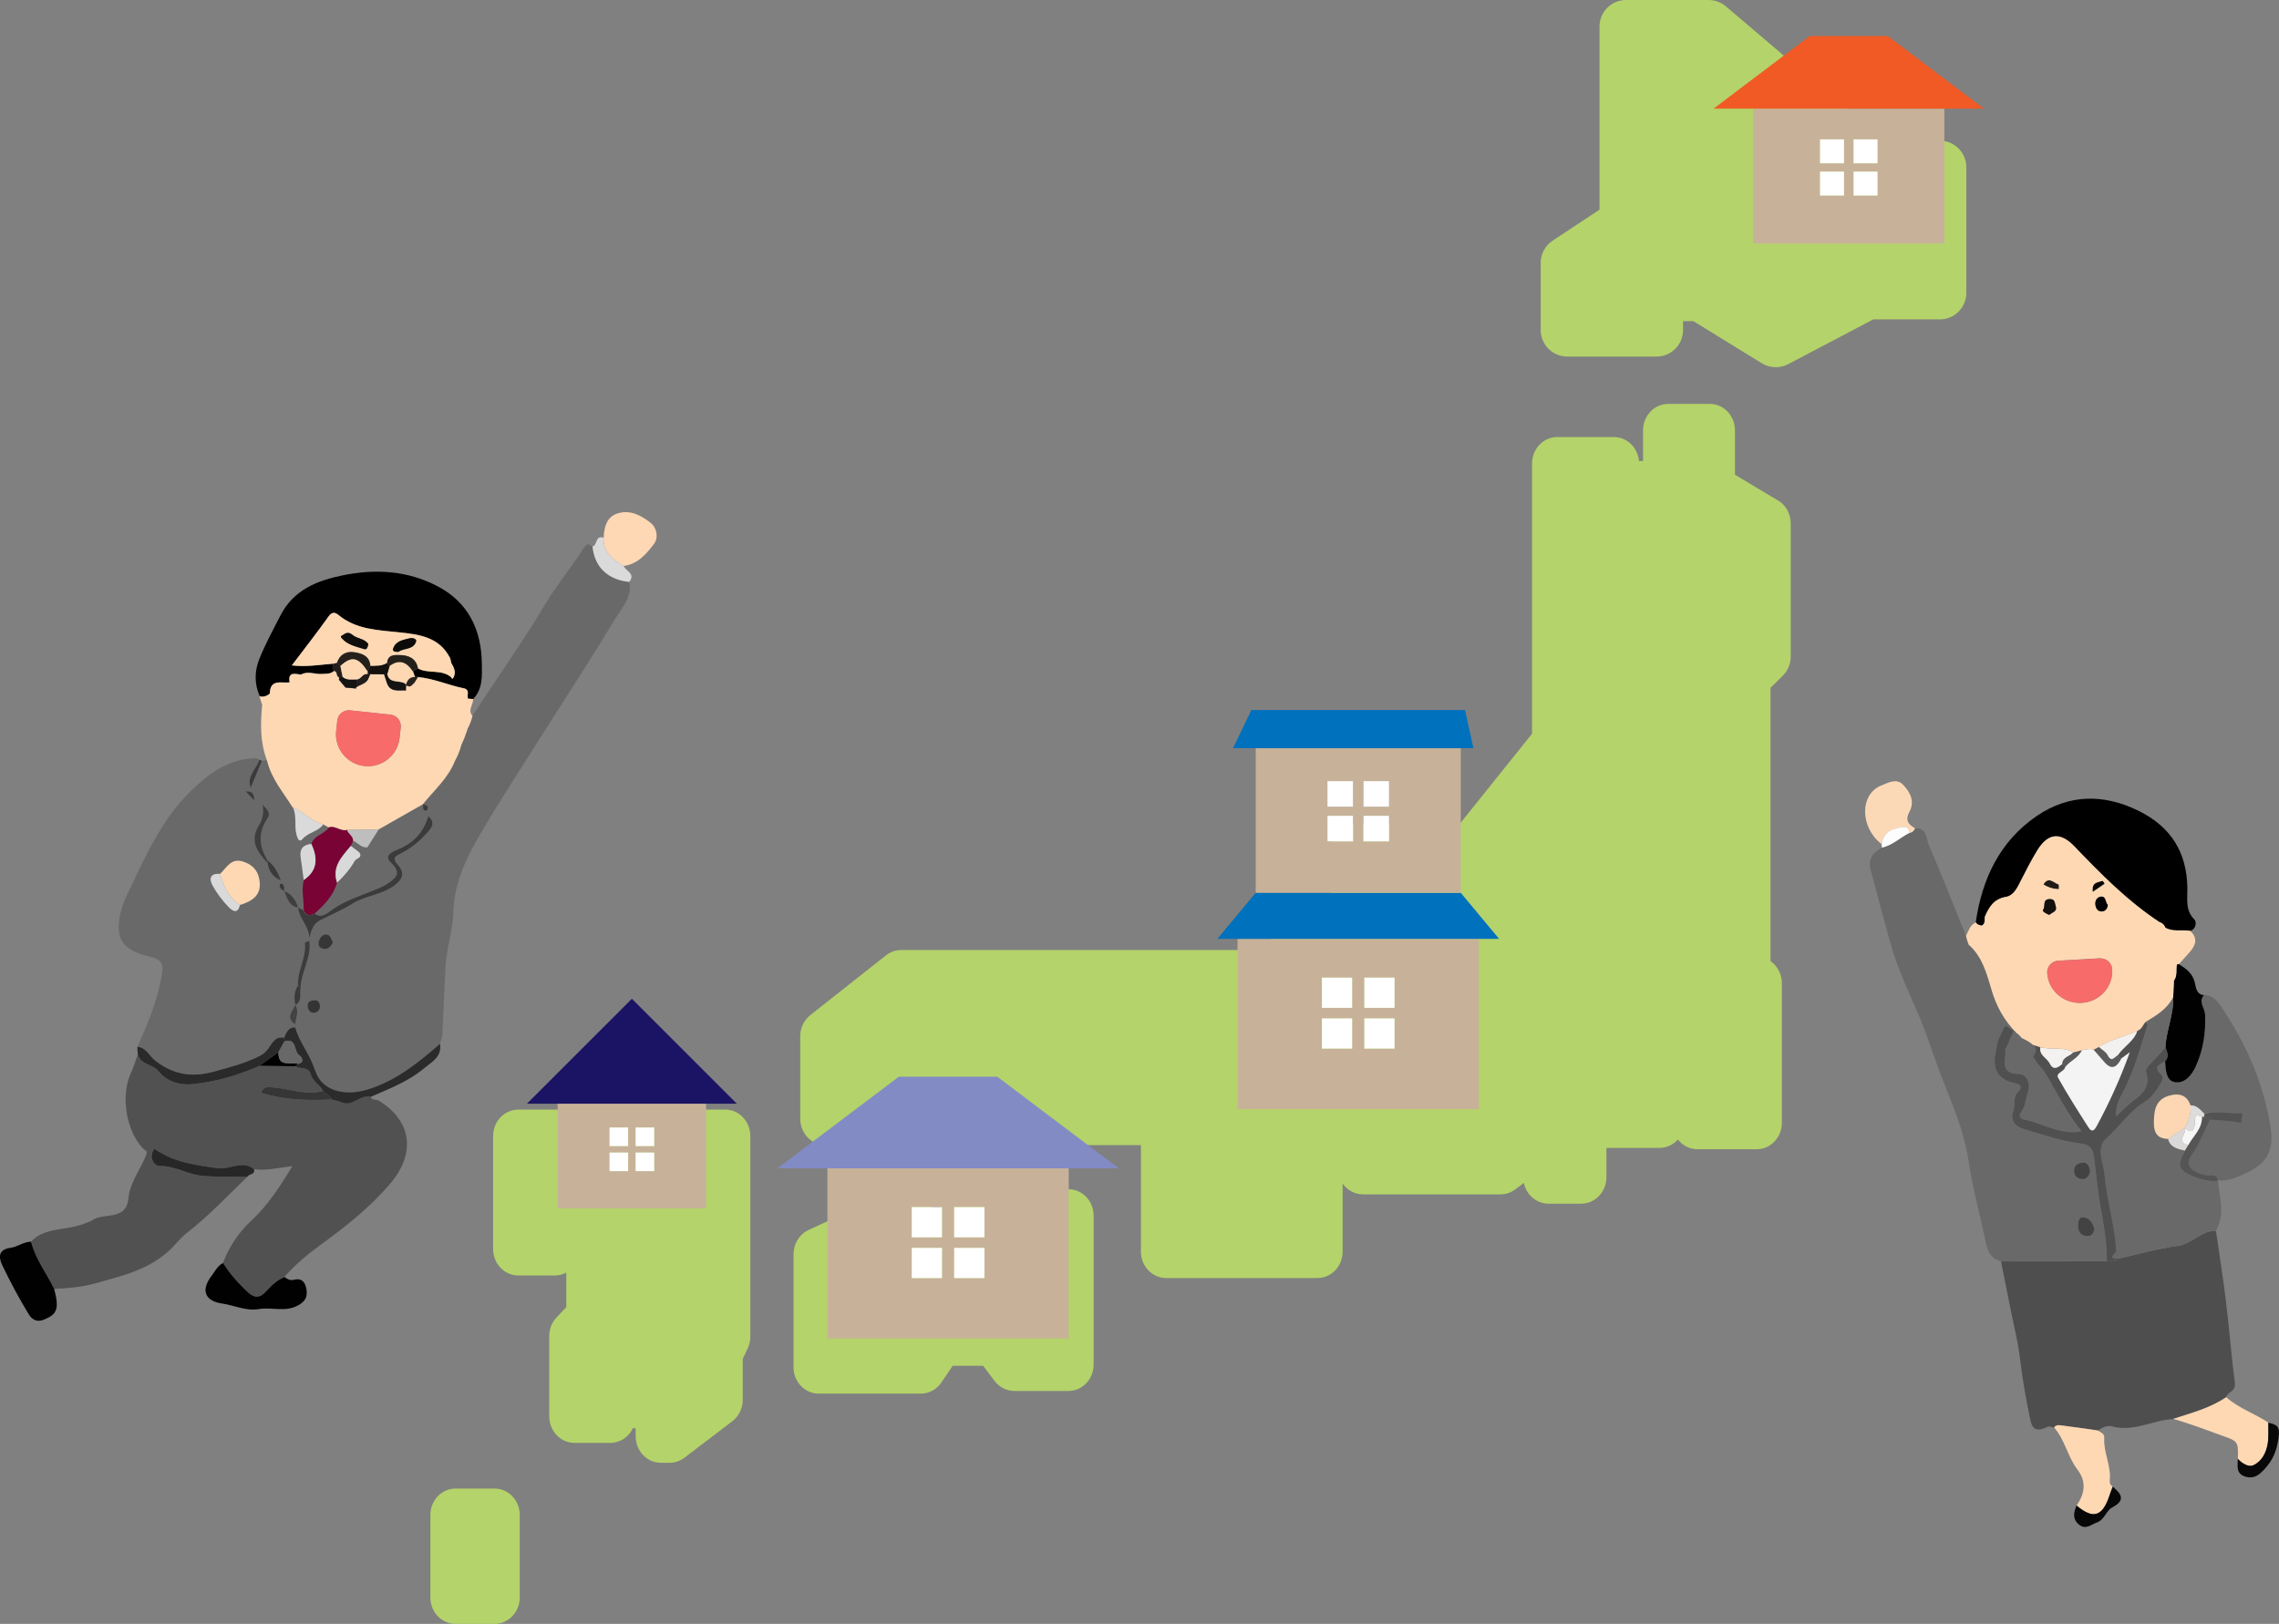 <?xml version="1.0" encoding="UTF-8"?><svg id="_レイヤー_2" xmlns="http://www.w3.org/2000/svg" viewBox="0 0 323.56 230.62"><rect x="0" y="0" width="323.56" height="230.62" fill="#808080" stroke="none"/><defs><style>.cls-1{fill:none;}.cls-2{fill:#3f3f3f;}.cls-3{fill:#070707;}.cls-4{fill:#f15a24;}.cls-5{fill:#2b2b2b;}.cls-6{fill:#f3f2f1;}.cls-7{fill:#fed8b3;}.cls-8{fill:#010101;}.cls-9{fill:#100e0b;}.cls-10{fill:#1b1464;}.cls-11{fill:#3c3c3c;}.cls-12{fill:#d8d7d7;}.cls-13{fill:#838bc5;}.cls-14{fill:#5d5c5c;}.cls-15{fill:#363636;}.cls-16{fill:#dbdada;}.cls-17{fill:#f6f6f6;}.cls-18{fill:#211d1a;}.cls-19{fill:#d9d9d9;}.cls-20{fill:#f4f4f4;}.cls-21{fill:#26201b;}.cls-22{fill:#3b3b3b;}.cls-23{fill:#dad9d9;}.cls-24{fill:#dbd9d7;}.cls-25{fill:#3e3e3e;}.cls-26{fill:#3a3a3a;}.cls-27{fill:#696969;}.cls-28{fill:#0071bc;}.cls-29{fill:#272727;}.cls-30{fill:#27221c;}.cls-31{fill:#4e4e4e;}.cls-32{fill:#505050;}.cls-33{fill:#020202;}.cls-34{fill:#790335;}.cls-35{fill:#141413;}.cls-36{fill:#fff;}.cls-37{fill:#515151;}.cls-38{fill:#13100d;}.cls-39{fill:#343434;}.cls-40{fill:#201b16;}.cls-41{fill:#fed8b4;}.cls-42{fill:#0d0b09;}.cls-43{fill:#080808;}.cls-44{fill:#0a0807;}.cls-45{fill:#161413;}.cls-46{fill:#c7b299;}.cls-47{fill:#fcd9b6;}.cls-48{fill:#fdd7b3;}.cls-49{fill:#2a2a2a;}.cls-50{fill:#424242;}.cls-51{fill:#5b5a5a;}.cls-52{fill:#f3f1f0;}.cls-53{fill:#3c3b3c;}.cls-54{fill:#dddcda;}.cls-55{fill:#f76b6b;}.cls-56{fill:#231e19;}.cls-57{fill:#b4d36a;}.cls-58{fill:#fdd8b3;}.cls-59{fill:#535353;}.cls-60{fill:#dadada;}.cls-61{fill:#555;}.cls-62{fill:#434343;}.cls-63{fill:#686868;}.cls-64{fill:#bfbebe;}.cls-65{fill:#fdfdfd;}</style></defs><g id="_デザイン"><path class="cls-1" d="M57.63,97.2s.01,0,.01,0c0,0-.01,0-.02-.01,0,0,0,.01,0,.02,0,.1,0,.2,0,.3.09-.02.17-.05.24-.09-.08-.05-.16-.11-.24-.21Z"/><path class="cls-27" d="M84.12,77.62c-.51-.39-.77-.54-1.27.24-1.78,2.78-3.9,5.35-5.59,8.18-3.19,5.35-6.8,10.41-10.19,15.62-.16.7-.41,1.32-.72,1.88,0,.05,0,.1-.03.15-.24.73-.52,1.44-.84,2.13-.2.78-.5,1.53-.9,2.23-.96,2.46-2.96,4.17-4.57,6.16.32.14.86.09.68.7-.03.1-.19.25-.26.24-.59-.09-.25-.63-.42-.92,0,0,.01-.01.01-.01h-.01c-2.09,1.2-4.18,2.39-6.27,3.58,0,0,0,0,0,0,0,0,0,0,0,0-.53.84-1.06,1.69-1.59,2.53,0,0,0,0,0,0,0,0,0,0,0,0-.86.11-1.33-.65-2.02-.93-.11.25-.22.49-.33.74,0,0,0,0,0,0,.39.29.77.59,1.16.88h0c.61.82-.39.85-.62,1.26-.65,1.17-1.54,2.16-2.49,3.08-.5,1.85-1.8,3.14-3.16,4.38.91.75,1.9-.12,2.3-.42,2.02-1.51,4.39-2.15,6.63-3.11.41-.18.85-.33,1.22-.59,1.15-.8,2.39-1.47.7-3.09-1.11-1.07.2-1.58.98-1.9,2.15-.89,3.6-2.37,4.3-4.73,1.02.88.53,1.57-.03,2.22-1.08,1.25-2.32,2.32-3.81,3.05-.77.38-1.41.64-.48,1.65,1.07,1.16.67,2.14-.63,3.04-1.81,1.26-4.06,1.36-5.91,2.53-1.41.9-3,1.54-4.49,2.3-1.04.54-1.3,1.56-1.55,2.59.04-1.67-1.44-2.78-1.58-4.38h0s0-.01,0-.01c0,0,0,0,0,.01.26.13.52.26.79.39.04-1.44-.35-2.87,0-4.31,0,0,0,0,0,0,0,0,0,0,0,0-.14-1.07-.26-2.14-.43-3.21-.18-1.2.33-1.82,1.51-1.92.38-1.26,1.85-1.36,2.48-2.35-.26-.14-.52-.28-.78-.42-.75,1.02-2.13,1.11-2.97,2.09-.45.52-.69-.08-.84-.66-.32-1.27.07-2.62-.49-3.84-1.35-2.16-3.07-4.11-3.66-6.69,0,0,0,0,0,0,0,0,0,0,0,0-.25.02-.51.04-.76.06-.53,1.28-1.06,2.56-1.59,3.84-.6-1.73.82-2.66,1.24-3.98-.43-.34-.91-.23-1.39-.18-3.49.37-6.04,2.34-8.45,4.71-4.25,4.19-6.52,9.57-9.03,14.8-.69,1.43-1.17,3.16-1.11,4.72.11,2.71,2.49,3.45,4.62,3.97,1.42.34,1.71,1,1.53,2.23-.54,3.71-1.99,7.11-3.5,10.5,1.25.07,1.7,1.3,2.52,1.94,2.62,2.06,5.25,2.46,8.43,1.57,2.18-.6,4.32-1.14,6.36-2.17.54-.27.85-.53,1.2-.96.61-.75.98-1.93,2.33-1.66.33-.71.56-1.52,1.59-1.47.6,2.17,2.13,3.88,2.8,6.09.85,2.82,4.03,3.77,7.4,2.75,4.04-1.22,7.23-3.8,10.33-6.51.11-.43.31-.86.33-1.29.17-3.29.28-6.58.47-9.86.15-2.52,1.02-4.99,1.09-7.46.11-4.46,2.04-8.15,4.18-11.77,2.93-4.95,6.09-9.77,9.16-14.64,3.18-5.03,6.44-10.01,9.51-15.11,1-1.66,2.57-3.2,2.14-5.46-3.04-.3-4.93-2.13-5.21-5.03ZM36.1,113.7c-.35-.38-.71-.75-1.25-1.33,1.25-.05,1.21.67,1.25,1.33ZM34.06,128.53s0,0,0,0c0,0,0,0,0,0-.37,1.54-1.28.63-1.68.21-.85-.88-1.61-1.9-2.2-2.98-.54-.98-.32-1.77,1.07-1.64.99-.92,1.58-2.43,3.52-1.66,1.39.55,1.95,1.48,2.1,2.75.24,2.04-1.16,2.82-2.81,3.33ZM37.99,122.57c-1.42-1.58-2.64-3.14-1.19-5.43.43-.68.7-1.63.48-2.89.74.7,1.19,1.25.72,1.94-1.37,2.02-1.23,3.99,0,5.98,0,0,0,0,0,0,.89.65,1.4,1.53,1.89,2.85-1.34-.58-1.69-1.46-1.89-2.46ZM40.35,126.53c-.35-.16-.67-.35-.65-.79,0-.21.18-.34.38-.22.38.24.26.65.28,1,0,0,0,0,0,0h0c1.06.45,1.68,1.26,1.96,2.36,0,0,0,0,.01,0,0,0,0,0,0,0,0,0,0,0,0-.01-1.34-.21-1.56-1.36-1.97-2.36ZM41.94,142.71c.59.92.04,1.85,0,2.77-1.46-.92-.42-1.84,0-2.76-.2-.97-.18-1.92.39-2.78-.16-2.07,1.21-3.9.96-6-.01-.09.41-.22.63-.34.4,2.39-1.2,4.42-1.22,6.73,0,0,0,0,0,0-.2.81.28,1.83-.75,2.38ZM45.42,143.01c-.03.53-.39.79-.91.84-.59-.03-.78-.54-.83-.94-.1-.69.53-.86,1.03-.87.55,0,.75.48.72.97ZM46.07,134.76c-.49-.03-.94-.3-.84-.87.1-.61.46-1.22,1.12-1.18.53.03.71.67.91,1.14-.25.52-.59.94-1.19.91Z"/><path class="cls-37" d="M48.37,156.51c-.4-.19-.87-.25-1.31-.37,0,0,0,0,0,0-3.37.17-6.71.07-10.02-.93.32-.95.86-.85,1.67-.79,2.38.18,4.71,1.18,7.15.51-.47-.89-1.49-1.35-1.78-2.39-.31-1.14-1.48-.69-2.19-1.11,0,0,0,0,0,0-1.69-.02-3.38-.05-5.07-.07-3.05,1.36-6.27,2.29-9.55,2.61-1.59.15-3.56-.26-4.8-1.86-.77-1-2.45-.88-2.92-2.3-.31.85-.57,1.72-.95,2.54-1.5,3.21-.72,8.26,1.74,10.78.25.26.65.28.43.86-.81,2.08-2.31,3.88-2.54,6.2-.34,3.36-3.65,1.88-5.25,3.19-.14.11-.36.13-.53.21-1.12.5-2.3.71-3.51.9-1.64.26-3.32.51-4.54,1.85.61,2.47,2.19,4.47,3.28,6.71,2.02-.1,4.02-.27,6-.83,3.86-1.09,7.75-1.97,10.75-5.02.68-.7,1.33-1.51,2.15-2.15,3.07-2.38,5.72-5.23,8.53-7.92-2.15-.05-4.29.05-6.45-.15-2.08-.2-3.85-1.41-6.02-1.39-.81,0-1.6-1.31-.73-2.44,2.72,1.91,5.81,2.31,8.97,2.75,1.75.24,3.5-1.18,5.16.14,1.79.25,3.56-.21,5.46-.43-1.76,2.95-3.49,5.57-5.83,7.75-1.79,1.67-3.14,3.69-4.02,6,.94,1.54,2.14,2.84,3.44,4.08.96.92,1.78.94,2.66-.06.74-.84,1.55-1.6,2.61-2.03,1.5-1.67,3.18-3.13,5-4.45,3.64-2.65,7.18-5.41,10.11-8.89,3.6-4.29,2.97-8.83-1.7-11.71-.37-.23-.98.05-1.14-.55-1.54-.42-2.65,1.53-4.27.76Z"/><path d="M38.33,98.46h0s0,0,0,0c.03-2.14,1.67-1.41,2.81-1.58h0c-.28-1.56.76-1.2,1.61-1.1,0,0,0,0,0,0,0,0,0,0,0,0,.94-.55,1.92-.04,2.89-.09.66-.03,1.28.04,1.8-.43-.29-.34-.29-.69,0-1.03-1.96.16-3.9.5-6,.26,1.77-2.35,3.54-4.6,5.2-6.93.51-.72.94-.62,1.43-.22,2.53,2.08,5.63,2.14,8.65,2.46,2.85.3,5.64.68,7.16,3.6.11.22.13.48.19.73.42.7.76,1.42.24,2.22-.01.02-.13,0-.17-.02-.05-.04-.06-.11-.09-.17-1.37-1.17-3.24-.43-4.7-1.24-.24.14-.48.28-.71.42.09.26.19.52.28.78.14,0,.29.01.43.02,2.28.21,4.38,1.19,6.61,1.62h0c.81.26.29.98.5,1.45.24.02.49.04.73.05,1.35-1.42,1.24-3.22,1.22-4.97-.05-4.86-1.93-8.77-6.34-11.06-4.23-2.2-8.77-2.47-13.42-1.52-3.69.75-6.99,2.1-8.83,5.69-1.05,2.04-2.16,4.08-3.01,6.21-.67,1.68-.72,3.5.06,5.24.57.15,1.05-.03,1.48-.4Z"/><path class="cls-7" d="M41.6,114.67c1.52.64,2.64,2.01,4.3,2.42,0,0,0,0,0,0,.26.14.52.28.78.42.92-.31,1.67.63,2.59.36,0,0,0,0,0,0,1.49-.02,2.98-.04,4.47-.07,0,0,0,0,0,0,2.09-1.19,4.18-2.38,6.27-3.57h.01c1.6-2,3.61-3.71,4.57-6.18.4-.71.7-1.45.9-2.23.32-.69.6-1.4.84-2.13.02-.05.02-.1.03-.15.31-.56.56-1.18.72-1.88,0,0,0,0,0,0-.73-.82.13-1.58.09-2.38h0c-.24-.02-.49-.04-.73-.05-.21-.47.31-1.19-.5-1.45h0c-2.23-.44-4.32-1.41-6.61-1.62-.16.26-.31.51-.47.77,0,0,0,0,0,0-.31.26-.57.74-.99.49-.08.04-.16.07-.24.09v.56c-1.04-.06-2.26.32-2.73-1.13,0,0,0,0,0,0h0c-.13-.39-.25-.78-.38-1.17-.65,0-1.3-.01-1.95-.02-.12.26-.23.53-.35.79-.38.61-1.11.69-1.64,1.08h0s-.06.1-.06.1l.08.08c-.52-.04-1.03-.09-1.55-.13-.32-.38-.64-.75-.96-1.13.06-.11.07-.23.02-.34-.45-.13-.14-.84-.69-.9-.53.47-1.15.39-1.8.43-.96.05-1.95-.46-2.89.09,0,0,0,0,0,0,0,0,0,0,0,0-.85-.1-1.89-.47-1.61,1.1h0c-1.14.17-2.78-.56-2.81,1.58,0,0,0,0,0,0h0c-.43.37-.91.55-1.48.4h0c.13.4.26.8.39,1.19,0,0,0,0,0,0-.25,2.69-.31,5.35.7,7.93,0,0,0,0,0,0,.59,2.57,2.32,4.53,3.66,6.69ZM47.73,103.81l.16-1.47c.1-.9.9-1.55,1.8-1.46l5.75.61c.9.1,1.55.9,1.46,1.8l-.16,1.47c-.26,2.49-2.49,4.29-4.98,4.03h0c-2.49-.26-4.29-2.49-4.03-4.98Z"/><path class="cls-8" d="M1.54,177.2c-1.86.25-1.74,1.41-1.19,2.54,1.14,2.36,2.37,4.69,3.74,6.92.32.52.96,1.23,2.14.75,1.84-.75,2.23-1.46,1.46-4.36-1.09-2.24-2.67-4.24-3.28-6.71-1.05,0-1.9.73-2.87.86Z"/><path class="cls-8" d="M37.77,183.39c-.88,1.01-1.7.98-2.66.06-1.3-1.24-2.5-2.55-3.44-4.08-.8.4-1.15,1.19-1.66,1.86-1.5,1.98-.96,3.54,1.56,3.9,1.73.25,3.35,1.09,5.18.78,1.88-.32,3.86.52,5.72-.61.99-.6,1.2-1.28,1.02-2.29-.2-1.05-.74-1.54-1.84-1.25-.49.13-.88-.14-1.26-.4-1.06.43-1.87,1.19-2.61,2.03Z"/><path class="cls-41" d="M92.37,74.25c-1.31-1.04-2.9-1.9-4.67-1.34-1.61.5-1.92,1.97-2,3.48-.1,2.07,1.33,3.06,2.83,3.99,0,0,0,0,0,0,0,0,0,0,0,0,2-.26,3.23-1.69,4.31-3.12.69-.92.41-2.32-.47-3.01Z"/><path class="cls-5" d="M44.72,152c-.66-2.21-2.2-3.92-2.8-6.09-1.03-.05-1.26.76-1.59,1.47.02.18.03.35.05.53,1.8-.56,1.29,1.42,2.12,1.97.29.19.88.99-.21,1.21-.13.12-.25.23-.38.35h0s0,0,0,0c.71.42,1.88-.02,2.19,1.11.28,1.04,1.31,1.5,1.78,2.39.3.5,1.03.57,1.2,1.21h0s0,0,0,0c.44.12.9.18,1.31.37,1.62.78,2.73-1.17,4.27-.76,2.61-1.15,5.31-2.17,7.52-4.02,1.06-.89,2.61-1.64,2.29-3.51-3.1,2.71-6.29,5.29-10.33,6.51-3.37,1.02-6.56.07-7.4-2.75Z"/><path class="cls-49" d="M22.49,152.11c1.24,1.6,3.21,2.02,4.8,1.86,3.27-.32,6.5-1.25,9.55-2.61.9-.64,1.8-1.29,2.7-1.93,0,0,0,0,0,0h0c.28-.51.56-1.02.84-1.52,0,0,0,0,0,0-.02-.18-.03-.35-.05-.53-1.35-.27-1.72.9-2.33,1.66-.35.43-.66.69-1.2.96-2.04,1.03-4.18,1.56-6.36,2.17-3.18.88-5.81.48-8.43-1.57-.81-.64-1.26-1.86-2.52-1.94.03.39.05.77.08,1.16.47,1.42,2.15,1.31,2.92,2.3Z"/><path class="cls-29" d="M30.89,165.9c-3.16-.44-6.25-.84-8.97-2.75-.87,1.13-.08,2.45.73,2.44,2.17-.03,3.94,1.19,6.02,1.39,2.16.2,4.3.1,6.45.15.2-.46,1.17-.26.94-1.09-1.66-1.33-3.41.1-5.16-.14Z"/><path class="cls-16" d="M85.7,76.38c-1.2-.45-.86,1.07-1.58,1.23.28,2.9,2.17,4.73,5.21,5.03.96-1.19-.49-1.52-.8-2.27,0,0,0,0,0,0-1.5-.94-2.93-1.92-2.83-3.99Z"/><path class="cls-26" d="M35.59,111.89c.53-1.28,1.06-2.56,1.59-3.84-.1-.08-.22-.13-.35-.14-.41,1.32-1.84,2.25-1.24,3.98Z"/><path class="cls-34" d="M49.27,117.86s0,0,0,0c-.92.27-1.66-.67-2.59-.36-.63.99-2.1,1.09-2.48,2.35.93,1.98.92,3.77-1.08,5.13,0,0,0,0,0,0-.35,1.44.03,2.87,0,4.31.34.82.92.79,1.58.44,0,0,0,0,0,0,1.36-1.24,2.65-2.53,3.16-4.38-.76-2.27.7-3.71,1.96-5.22,0,0,0,0,0,0,.11-.25.22-.49.33-.74.01-.69-.7-.96-.87-1.54,0,0,0,0,0,0Z"/><path class="cls-53" d="M42.32,128.9h0s0,0,0,0h0Z"/><path class="cls-53" d="M43.12,129.29c-.26-.13-.52-.26-.79-.39.15,1.6,1.62,2.72,1.58,4.38.25-1.02.51-2.05,1.55-2.59,1.5-.77,3.08-1.41,4.49-2.3,1.84-1.17,4.09-1.28,5.91-2.53,1.3-.9,1.7-1.88.63-3.04-.93-1.01-.29-1.27.48-1.65,1.49-.74,2.73-1.81,3.81-3.05.56-.65,1.06-1.34.03-2.22-.69,2.36-2.15,3.84-4.3,4.73-.78.32-2.1.84-.98,1.9,1.69,1.62.45,2.29-.7,3.09-.37.25-.81.41-1.22.59-2.24.96-4.61,1.61-6.63,3.11-.4.3-1.39,1.17-2.3.42,0,0,0,0,0,0-.67.35-1.24.38-1.58-.44Z"/><path class="cls-19" d="M47.86,125.35c.96-.93,1.84-1.91,2.49-3.08.23-.41,1.23-.44.62-1.26h0c-.39-.29-.77-.59-1.16-.88-1.26,1.51-2.72,2.95-1.96,5.22Z"/><path class="cls-64" d="M49.27,117.86c.17.58.89.85.87,1.54.69.28,1.15,1.03,2.02.93,0,0,0,0,0,0,0,0,0,0,0,0,.53-.84,1.06-1.69,1.59-2.53,0,0,0,0,0,0-1.49.02-2.98.04-4.47.07,0,0,0,0,0,0Z"/><path class="cls-11" d="M43.91,133.59c-.22.11-.64.25-.63.34.25,2.1-1.12,3.93-.96,6,.12.13.25.27.37.4.02-2.31,1.61-4.35,1.22-6.73Z"/><path class="cls-45" d="M57.63,97.18c-.75-.72-2.32.05-2.64-1.45-.15,0-.31.02-.46.02.13.39.25.78.38,1.17h0s0,0,0,0c.46,1.45,1.69,1.07,2.73,1.13v-.56c0-.1,0-.2,0-.3,0,0,0-.01,0-.02Z"/><path class="cls-15" d="M46.35,132.71c-.66-.04-1.02.57-1.12,1.18-.09.57.35.84.84.87.6.03.94-.38,1.19-.91-.2-.47-.38-1.11-.91-1.14Z"/><path class="cls-39" d="M44.71,142.04c-.49,0-1.12.17-1.03.87.06.4.24.91.83.94.51-.05.87-.31.91-.84.03-.49-.17-.98-.72-.97Z"/><path class="cls-50" d="M41.93,142.71c-.42.92-1.45,1.84,0,2.76.05-.92.59-1.85,0-2.77,0,0,0,0-.01,0,0,0,0,0,0,0Z"/><path class="cls-26" d="M42.69,140.33c-.12-.13-.25-.27-.37-.4-.58.86-.6,1.81-.39,2.78,0,0,0,0,0,0,0,0,0,0,.01,0,1.03-.54.56-1.57.75-2.38,0,0,0,0,0,0Z"/><path class="cls-30" d="M57.64,97.2s0,0,0,0c0,0-.01,0-.01,0,.09.1.17.16.24.21.43.26.69-.23.99-.49,0,0,0,0,0,0,.16-.26.31-.51.47-.77-.14,0-.29-.01-.43-.02-.73,0-1.08.43-1.26,1.06Z"/><path class="cls-53" d="M60.44,115.15c.08.01.23-.14.26-.24.18-.61-.35-.56-.68-.7,0,0-.01.01-.01.01.18.3-.16.84.42.92Z"/><path class="cls-15" d="M38.72,154.42c-.81-.06-1.35-.16-1.67.79,3.31,1,6.65,1.11,10.02.93h0c-.16-.64-.9-.71-1.2-1.21-2.44.67-4.77-.33-7.15-.51Z"/><path class="cls-8" d="M39.54,149.43s0,0,0,0c-.9.64-1.8,1.29-2.7,1.93,1.69.02,3.38.05,5.07.07h0c.13-.12.25-.23.38-.35-1.06-.31-2.82.55-2.75-1.65Z"/><path class="cls-58" d="M34.76,122.45c-1.94-.77-2.53.75-3.52,1.66.49,1.76,1.23,3.35,2.81,4.41,0,0,0,0,0,0,1.65-.51,3.04-1.29,2.81-3.33-.15-1.27-.71-2.2-2.1-2.75Z"/><path class="cls-60" d="M41.6,114.67c.56,1.23.16,2.57.49,3.84.15.58.39,1.18.84.66.84-.98,2.22-1.06,2.97-2.09,0,0,0,0,0,0-1.66-.41-2.77-1.77-4.3-2.42Z"/><path class="cls-23" d="M31.25,124.11c-1.39-.13-1.61.67-1.07,1.64.59,1.07,1.35,2.09,2.2,2.98.4.42,1.32,1.33,1.68-.21,0,0,0,0,0,0-1.58-1.06-2.32-2.66-2.81-4.41Z"/><path class="cls-12" d="M44.2,119.85c-1.18.11-1.69.73-1.51,1.92.16,1.07.29,2.14.43,3.21,0,0,0,0,0,0,2-1.36,2.01-3.15,1.08-5.13Z"/><path class="cls-25" d="M37.99,122.18s0,0,0,0c-1.23-2-1.36-3.96,0-5.98.47-.7.01-1.24-.72-1.94.22,1.27-.05,2.21-.48,2.89-1.45,2.29-.22,3.85,1.19,5.43,0-.13,0-.26,0-.4,0,0,0,0,0,0Z"/><path class="cls-22" d="M37.99,122.18s0,0,0,0c0,.13,0,.26,0,.4.19,1,.55,1.88,1.89,2.46-.48-1.32-1-2.21-1.89-2.85Z"/><polygon class="cls-2" points="42.33 128.89 42.32 128.89 42.32 128.9 42.33 128.89"/><path class="cls-2" d="M42.32,128.89c-.28-1.1-.91-1.91-1.96-2.36h0c.41,1,.62,2.16,1.97,2.36Z"/><path class="cls-11" d="M34.85,112.37c.54.58.9.95,1.25,1.33-.04-.66,0-1.38-1.25-1.33Z"/><path class="cls-26" d="M40.08,125.52c-.2-.12-.37,0-.38.22-.02.44.31.63.65.79,0,0,0,0,0,0-.02-.35.1-.76-.28-1Z"/><path class="cls-7" d="M50.33,92.63c1.09.17,2.16.54,2.25,1.95.82,0,1.64.04,2.38-.42.08-1.23,1.1-1.15,1.84-1.13,1.22.03,2.29.47,2.54,1.9,1.46.81,3.33.07,4.7,1.24.03.06.05.13.09.17.04.03.15.04.17.02.52-.8.17-1.52-.24-2.22-.06-.24-.08-.51-.19-.73-1.51-2.93-4.31-3.3-7.16-3.6-3.02-.32-6.12-.38-8.65-2.46-.49-.4-.92-.5-1.43.22-1.65,2.33-3.42,4.58-5.2,6.93,2.09.24,4.04-.1,6-.26.14-.03.27-.07.41-.1.4-1.21,1.32-1.69,2.49-1.51ZM55.81,92.13c.36-1.12,1.43-1.25,2.38-1.49.45-.11.98.14.89.45-.38,1.25-1.78.91-2.52,1.49-.43-.01-.89-.04-.76-.45ZM48.72,90.16c.47-.35.82-.41,1.35.02.66.55,1.72.5,2.22,1.29-.07.4-.21.83-.56.72-1.14-.36-2.36-.57-3.21-1.55-.29-.34,0-.34.2-.48Z"/><path class="cls-7" d="M55.33,94.55c-.11.39-.23.79-.34,1.18.31,1.5,1.89.74,2.64,1.45,0,0,.01,0,.02.01,0,0,0,0,0,0,.18-.64.53-1.07,1.26-1.06-.09-.26-.19-.52-.28-.78-.85-1.29-1.88-1.83-3.29-.8Z"/><path class="cls-21" d="M56.8,93.03c-.74-.02-1.76-.1-1.84,1.13.13.13.25.26.38.39,1.41-1.02,2.44-.48,3.29.8.24-.14.48-.28.71-.42-.25-1.43-1.32-1.87-2.54-1.9Z"/><path class="cls-56" d="M48.33,94.58c-.16-.15-.32-.3-.48-.44-.14.03-.27.07-.41.1-.29.35-.29.69,0,1.03.55.06.24.77.69.9.17-.01.34-.03.51-.04-.11-.52-.21-1.04-.32-1.55Z"/><path class="cls-63" d="M39.54,149.43h0c-.08,2.2,1.69,1.34,2.75,1.65,1.1-.22.51-1.02.21-1.21-.83-.54-.33-2.53-2.12-1.97,0,0,0,0,0,0-.28.51-.56,1.02-.84,1.52Z"/><path class="cls-35" d="M48.64,96.13c-.17.01-.34.03-.51.04.05.12.04.23-.02.34.32.38.64.75.96,1.13.52.04,1.03.09,1.55.13l-.08-.08.06-.1c.01-.37.03-.74.04-1.11-.68-.02-1.4.16-1.99-.36Z"/><path class="cls-18" d="M50.63,96.49c-.01.37-.03.74-.04,1.11h0c.53-.39,1.26-.46,1.64-1.08.12-.26.23-.53.35-.79-.13,0-.26,0-.4,0-.71-.15-.92.75-1.56.76Z"/><path class="cls-38" d="M55.33,94.55c-.13-.13-.25-.26-.38-.39-.73.46-1.56.42-2.38.42-.13.26-.26.52-.4.79,0,.12,0,.25,0,.37.13,0,.26,0,.4,0,.65,0,1.3.01,1.95.02.15,0,.31-.02.46-.02.11-.39.23-.79.34-1.18Z"/><path class="cls-21" d="M50.33,92.63c-1.17-.18-2.09.3-2.49,1.51.16.15.32.3.48.44,1.6-1.46,2.52-1.27,3.86.79h0c.13-.26.26-.52.4-.79-.09-1.41-1.16-1.78-2.25-1.95Z"/><path class="cls-9" d="M51.73,92.19c.35.11.49-.31.56-.72-.51-.79-1.56-.74-2.22-1.29-.52-.43-.88-.37-1.35-.02-.19.14-.49.14-.2.48.85.98,2.08,1.19,3.21,1.55Z"/><path class="cls-42" d="M56.56,92.58c.74-.58,2.13-.24,2.52-1.49.1-.32-.44-.56-.89-.45-.96.24-2.02.37-2.38,1.49-.13.41.33.44.76.45Z"/><path class="cls-7" d="M48.33,94.58c.11.52.21,1.04.32,1.55.59.52,1.31.34,1.99.36.64,0,.84-.91,1.56-.76,0-.12,0-.25,0-.37h0c-1.34-2.05-2.26-2.24-3.86-.79Z"/><path class="cls-55" d="M51.75,108.79h0c2.49.26,4.72-1.54,4.98-4.03l.16-1.47c.1-.9-.56-1.71-1.46-1.8l-5.75-.61c-.9-.1-1.71.56-1.8,1.46l-.16,1.47c-.26,2.49,1.54,4.72,4.03,4.98Z"/><path class="cls-27" d="M299.11,179.11c.08-3.55-.89-6.98-1.3-10.47-.16-1.39-.33-2.77-.49-4.16-.13-1.12-.44-1.9-1.84-2.06-2.78-.33-5.43-1.28-8.11-2.05-1.28-.37-2-1.26-1.56-2.46.36-.98-.13-2.16.86-2.99.37-.31.25-.91-.38-1.03-2.55-.45-3.48-1.92-2.96-4.43.07-.32.12-.65.18-.97-.02-.1,0-.2.03-.3.02-.06.05-.11.07-.17.06-.24.13-.47.23-.7.01.02.03.03.04.05.21-.49.42-.97.64-1.45.17-.36.47-.08.79.1.36.21.64.28.48.64-.3.63-.57,1.27-.83,1.92-.06.14-.14.27-.25.37,0,.09,0,.18,0,.27.09,1.38-.87,3.27,1.93,3.32,1.27.02,1.67,1.58,1.27,2.6-.35.9-.3,1.94-.91,2.73-.51.66-.12,1.04.43,1.15,2.65.51,5.06,2.26,8.11,1.65-2.12-2.57-3.47-5.47-5.11-8.18-.5-.83-1.39-1.56-1.8-2.5.44-.39.61-1.07.05-1.58-.01-.01-.03-.02-.04-.03-.46-.42-1.02-.71-1.59-.97-.02-.02-.04-.05-.06-.07-.19-.24-.42-.48-.68-.65-1.72-1.71-2.85-3.76-3.55-6.11-.69-2.32-1.35-4.78-3.25-6.42-.15-.4-.28-.82-.39-1.26,0,0,0,0,0,0-1.74-4.29-3.43-8.61-5.26-12.87-.4-.92-.27-2.46-1.95-2.42-.17.32-.37.6-.77.65,0,0,0,0,0,0,0,0,0,0,0,0-1.34.65-2.42,1.78-3.94,2.11,0,0,0,0,0,0-1.27.71-2.06,1.62-1.61,3.23,1.01,3.63,1.91,7.28,2.97,10.9.94,3.2,2.35,6.23,3.69,9.29,1.39,3.18,2.36,6.53,3.64,9.75,1.46,3.67,3,7.33,3.58,11.25.58,3.89,1.63,7.67,2.43,11.5.26,1.23.66,2.52,2.21,2.83,5.01,0,10.01-.01,15.02-.02,0,0,0,0,0,0ZM294.47,166.44c-.07-.74.33-1.23,1.11-1.34.8-.11.96.48,1.15,1.04,0,.69-.38,1.24-.98,1.29-.56.05-1.21-.3-1.28-.99ZM296.29,175.54c-.91-.06-1.27-.71-1.25-1.45.02-.48.01-1.37.91-1.19.85.17,1.2.93,1.41,1.67-.16.58-.41,1.01-1.07.97Z"/><path class="cls-31" d="M317.3,196.42c-.51-3.8-.78-7.63-1.25-11.43-.41-3.4-.95-6.79-1.44-10.19-2.1-.09-3.37,1.85-5.4,2.13-2.87.4-5.68,1.19-8.51,1.82h0c-.43.56-1.04.33-1.59.37h0s0,0,0,0c-5.01,0-10.01.01-15.02.02.48,2.39.96,4.78,1.44,7.18.42,2.13.97,4.25,1.23,6.4.32,2.65.74,5.26,1.28,7.87.32,1.53.35,3.2,2.67,2.03.23-.11.61.08.92.13h0c.33-.49.84-.32,1.25-.27,1.68.2,3.35.46,5.03.7h0c.54-.53,1.4-.77,1.91-.62,3.08.86,5.8-.89,8.72-1.03,2.58-.84,5.22-1.52,7.51-3.08.18-.8,1.4-.81,1.24-2.01Z"/><path class="cls-27" d="M313.07,144.11c.09,2.53-.25,4.94-1.31,7.28-.62,1.38-1.63,2.53-3,2.29-1.24-.21-1.28-1.79-1.37-2.97-.74.45-1.84.74-.59,1.86.46.41.17.95-.12,1.41-.6.94-1.22,1.9-2.18,2.49-2.18,1.35-3.57,3.53-5.46,5.19-1.55,1.37-.42,3.44-.27,5.13.31,3.65,1.49,7.19,1.67,10.89.01.21-1.39,1.19.25,1.06,0,0,0,0,0,0h0c2.83-.62,5.65-1.42,8.51-1.82,2.03-.28,3.3-2.21,5.4-2.13h0c1.35-2.33.54-4.74.28-7.13-1.3.39-5.01-.84-5.35-1.9-.27-.84.3-1.61.65-2.37h0c-1.02-.23-2.07-.43-2.38-1.68,0,0,0,0,0,0,0,0,0,0,0,0-1.48-.01-2.02-.84-2.01-2.23,0-1.67.17-3.28,2.07-3.87,1.36-.42,2.58-.24,3.13,1.35.94-.03,1.42.67,2,1.23,1.67-.59,3.38-.03,5.07-.16.6-.05.14.61.17.93.07.58-.19.47-.69.37-1.25-.24-2.55-.26-3.82-.36-.82,1.75-1.51,3.53-2.66,5.14-.91,1.27,0,2.31,2.11,2.73.63.12,1.55-.34,1.72.79,1.13.15,2.08-.22,3.14-.65,3.69-1.5,4.92-3.34,4.32-7-.94-5.72-3.08-10.96-6.22-15.8-.81-1.24-1.41-2.8-3.26-2.89-.83.98.15,1.86.18,2.79Z"/><path d="M281.33,131.46s0,0,0,0c.59-.28.38-.84.47-1.3.59-1.35,1.27-2.49,2.97-2.79,1.13-.19,1.64-1.33,2.14-2.32.72-1.43,1.46-2.86,2.29-4.23,1.55-2.57,3.33-2.7,5.3-.63,3.75,3.91,7.55,7.77,12.1,10.77h0c.42.11.67.4.82.78,0,0,0,0,0,0,1.12.65,2.37.23,3.54.46.89-.27.88-1.32.61-1.59-1.34-1.3-1-2.92-1.02-4.43-.05-5.12-2.32-8.75-6.91-11.02-4.98-2.47-9.93-2.37-14.47.72-5.23,3.57-7.77,8.91-8.66,15.09.14.37.5.36.8.48Z"/><path class="cls-8" d="M309.05,136.99s0,0,0,0c-.14.75.09,1.58-.41,2.27-.04.77-.07,1.55-.11,2.32,0,0,0,0,0,0t0,0c.13,2.46-.99,4.73-1.09,7.15t0,0s0,0,0,0c.23.67.54,1.34-.05,1.98,0,0,0,0,0,0,.09,1.18.13,2.76,1.37,2.97,1.38.23,2.38-.91,3-2.29,1.06-2.34,1.4-4.75,1.31-7.28-.03-.93-1.01-1.81-.18-2.79-1.05-.08-1.13-1.11-1.26-1.69-.3-1.39-1.24-2.04-2.28-2.71-.11-.02-.21,0-.29.07Z"/><path class="cls-7" d="M292.88,202.46c-.41-.05-.92-.22-1.25.27h0c1.54,1.74,1.91,4.13,3.3,5.95,1.33,1.74,1.07,3.44-.11,5.13,2.36,1.98,3.67,1.58,4.67-1.42.14-.43.31-.85.46-1.27h0c-.31-.19-.46-.49-.42-.83.24-2.08-.9-3.99-.78-6.04.05-.76-.53-.76-.84-1.09h0c-1.68-.24-3.35-.5-5.03-.7Z"/><path class="cls-7" d="M319.91,208.08c1.2-.54,1.84-1.79,2.05-3.11.15-.96.06-1.96.08-2.94,0,0,0,0,0,0-1.93-1.3-4.22-2.03-5.98-3.61,0,0,0,0,0,0-2.28,1.56-4.93,2.23-7.51,3.08,2.15.63,4.25,1.4,6.36,2.18,2.79,1.03,2.89.77,2.81,3.49.61.64,1.53,1.21,2.2.91Z"/><path class="cls-47" d="M269.18,117.67c.57-.1,1.68-.74,1.95.61,0,0,0,0,0,0,.4-.05.6-.33.77-.65-1.01-.55-1.45-1.17-.79-2.39.77-1.43.08-2.76-.92-3.79-.93-.97-2.11-.29-3.05.08-3.14,1.23-3.11,5.96,0,8.35.16-1.21.95-2,2.04-2.2Z"/><path class="cls-43" d="M322.04,202.04h0c-.02.98.07,1.98-.08,2.94-.2,1.32-.84,2.56-2.05,3.11-.68.31-1.6-.26-2.2-.91-.02,1.01-.29,2.12,1.09,2.53,1.22.36,1.95-.24,2.73-1.1,1.16-1.27,1.69-2.52,1.96-4.35.26-1.79-.27-1.93-1.46-2.22Z"/><path class="cls-3" d="M294.82,213.81c-.44.99-.59,1.96.37,2.73.93.74,1.73-.04,2.55-.34,1.04-.38,1.29-1.67,2.14-2.12,1.99-1.05,1.26-1.95.07-2.96,0,0,0,0,0,0-.15.42-.32.84-.46,1.27-1,3-2.31,3.4-4.67,1.42Z"/><path class="cls-65" d="M271.13,118.27c-.27-1.34-1.38-.71-1.95-.61-1.09.2-1.87.99-2.04,2.2.02.17.03.35.05.52h0c1.52-.33,2.6-1.46,3.94-2.11,0,0,0,0,0,0Z"/><path class="cls-32" d="M300.45,177.68c-.18-3.7-1.36-7.24-1.67-10.89-.14-1.68-1.28-3.76.27-5.13,1.89-1.67,3.27-3.84,5.46-5.19.96-.59,1.58-1.54,2.18-2.49.29-.46.58-1,.12-1.41-1.25-1.12-.15-1.41.59-1.86,0,0,0,0,0,0,.59-.65.29-1.32.05-1.98,0,0,0,0,0,0-.7.76-1.4,1.54-2.11,2.29-.37.39-.81.79-.64,1.35.6,1.96-.54,2.99-1.92,4-.77.57-1.42,1.3-2.31,2.13-.12-1.28.34-2.24.81-3.12,1.7-3.09,2.57-6.48,3.64-9.8.03-.11-.2-.3-.32-.45-.37.42-.53,1.04-1.14,1.24h0c-.47,1.52-1.96,2.24-2.77,3.49.16.16.31.31.47.47.31-.22.61-.45,1.22-.89-1.39,3.84-2.94,7.22-4.72,10.51-.57,1.05-.95.45-1.22.02-1.45-2.27-2.9-4.54-4.21-6.89-.42-.76.92-.88.99-1.59-.14-.14-.27-.27-.41-.41-.62.51-1.27.99-1.79-.07-.39-.8-1.55-1.16-1.33-2.31-.35-.11-.7-.22-1.05-.33.01.01.03.02.04.03.56.51.39,1.19-.05,1.58.41.94,1.3,1.67,1.8,2.5,1.64,2.71,2.99,5.61,5.11,8.18-3.05.61-5.46-1.14-8.11-1.65-.55-.11-.94-.49-.43-1.15.61-.79.57-1.83.91-2.73.39-1.03,0-2.58-1.27-2.6-2.79-.05-1.83-1.94-1.93-3.32,0-.09,0-.18,0-.27.11-.09.2-.22.25-.37.26-.65.54-1.29.83-1.92.17-.36-.11-.42-.48-.64-.32-.19-.62-.47-.79-.1-.22.48-.43.96-.64,1.45-.01-.02-.03-.03-.04-.05-.1.23-.17.46-.23.7-.02.06-.05.11-.07.17-.04.1-.05.2-.03.3-.06.32-.11.65-.18.97-.52,2.51.42,3.98,2.96,4.43.64.11.75.72.38,1.03-.99.82-.5,2.01-.86,2.99-.44,1.2.28,2.09,1.56,2.46,2.68.77,5.33,1.72,8.11,2.05,1.4.16,1.71.94,1.84,2.06.16,1.39.33,2.77.49,4.16.41,3.49,1.38,6.92,1.3,10.47h0c.55-.04,1.16.19,1.59-.37,0,0,0,0,0,0-1.64.14-.24-.85-.25-1.06Z"/><path class="cls-62" d="M295.95,172.9c-.9-.18-.9.71-.91,1.19-.02.75.34,1.39,1.25,1.45.67.05.91-.38,1.07-.97-.22-.75-.56-1.5-1.41-1.67Z"/><path class="cls-62" d="M295.75,167.44c.6-.05.98-.6.98-1.29-.19-.56-.35-1.15-1.15-1.04-.78.11-1.18.6-1.11,1.34.07.7.72,1.04,1.28.99Z"/><path class="cls-48" d="M310.17,160.18s0,0,0,0c.62-.98.91-2.04.83-3.19h0c-.55-1.59-1.78-1.77-3.13-1.35-1.9.59-2.06,2.19-2.07,3.87,0,1.39.53,2.21,2.01,2.23,0,0,0,0,0,0,.79-.51,1.57-1.03,2.36-1.54,0,0,0,0,0,0Z"/><path class="cls-61" d="M313.19,166.87c-2.11-.42-3.02-1.46-2.11-2.73,1.15-1.61,1.84-3.4,2.66-5.14-.18-.32-.48-.39-.82-.41-.1.02-.2.03-.3.03.05,1.67-1.23,2.69-1.94,3.99h0c-.16.26-.32.52-.48.79h0c-.35.76-.91,1.54-.65,2.37.34,1.05,4.05,2.28,5.35,1.9h.01c-.17-1.14-1.09-.67-1.72-.8Z"/><path class="cls-59" d="M313.73,159c1.28.11,2.57.13,3.82.36.5.09.76.21.69-.37-.04-.32.43-.98-.17-.93-1.69.13-3.4-.43-5.07.16-.05.12-.08.25-.08.38.33.01.64.08.82.41Z"/><path class="cls-24" d="M310.67,162.61c-1.92-.46-.16-1.64-.48-2.41,0,0-.02-.02-.02-.02,0,0,0,0,0,0-.79.51-1.57,1.03-2.36,1.54,0,0,0,0,0,0,.3,1.25,1.36,1.45,2.38,1.68.16-.26.32-.52.48-.79h0Z"/><path class="cls-54" d="M310.17,160.18s0,0,0,0c0,0,.02.02.02.02,1.25,1.11,1.42-.28,1.41-.81-.01-.95.13-1.21,1.01-.77.1,0,.2-.01.3-.03,0-.13.04-.26.08-.38-.57-.56-1.06-1.26-2-1.23h0c.08,1.16-.21,2.22-.83,3.19Z"/><path class="cls-63" d="M304.91,145.59c-1.06,3.32-1.94,6.7-3.64,9.8-.48.87-.94,1.83-.81,3.12.89-.83,1.54-1.57,2.31-2.13,1.38-1.01,2.52-2.04,1.92-4-.17-.56.27-.96.64-1.35.71-.75,1.41-1.53,2.11-2.29t0,0c.11-2.42,1.22-4.69,1.09-7.15t0,0c-.84,1.71-2.4,2.62-3.94,3.56.11.15.35.35.32.45Z"/><path class="cls-40" d="M292.26,125.6c-.69-.23-1.4-1.2-2.14,0,.68.44,1.41.65,2.2.68-.01-.24.03-.65-.05-.68Z"/><path class="cls-44" d="M298.82,125.5c-.09-.14-.19-.28-.28-.43-.68.23-1.62.16-1.43,1.59.64-.44,1.18-.8,1.71-1.17Z"/><path class="cls-20" d="M293.21,151.5c-.07.71-1.42.84-.99,1.59,1.31,2.35,2.76,4.62,4.21,6.89.27.42.65,1.03,1.22-.02,1.78-3.29,3.33-6.68,4.72-10.51-.6.44-.91.67-1.22.89-.58,1.1-1.27,1.72-2.35.52-.53-.59-1.04-1.19-1.56-1.79,0,0,0,0,0,0,0,0,0,0,0,0-.58-.25-1.13.04-1.69.08,0,0,0,0,0,0-.47,1.09-1.66,1.47-2.34,2.36Z"/><path class="cls-52" d="M299.2,149.84c.55,1.11.99.32,1.48.02.81-1.25,2.3-1.97,2.77-3.49h0s0,0,0,0c-1.79.87-3.8,1.22-5.5,2.32h0c.42.38,1.01.68,1.24,1.15Z"/><path class="cls-6" d="M291.01,151.03c.52,1.06,1.17.57,1.79.07.05-1.01,1.09-1.06,1.58-1.65-1.47-.85-3.16-.32-4.7-.73-.22,1.15.93,1.51,1.33,2.31Z"/><path class="cls-14" d="M298.81,150.85c1.08,1.2,1.77.59,2.35-.52-.16-.16-.31-.31-.47-.47-.49.3-.93,1.09-1.48-.02-.23-.47-.82-.77-1.24-1.15-.24.12-.47.25-.71.37,0,0,0,0,0,0,.52.6,1.03,1.2,1.56,1.79Z"/><path class="cls-51" d="M292.8,151.1c.14.14.27.27.41.41.68-.89,1.87-1.27,2.34-2.36,0,0,0,0,0,0-.39.1-.79.2-1.18.3-.48.59-1.53.64-1.58,1.65Z"/><path class="cls-17" d="M311.61,159.39c0,.52-.16,1.92-1.41.81.32.77-1.44,1.96.48,2.41.71-1.3,1.99-2.32,1.94-3.99-.88-.45-1.03-.18-1.01.77Z"/><path class="cls-7" d="M282.75,140.59c.7,2.36,1.83,4.4,3.55,6.11.26.17.49.4.68.65.02.02.04.05.06.07.57.26,1.13.55,1.59.97.35.11.7.22,1.05.33,1.54.41,3.23-.12,4.7.73.39-.1.79-.2,1.18-.3,0,0,0,0,0,0,0,0,0,0,0,0,.56-.05,1.11-.33,1.69-.08,0,0,0,0,0,0,.24-.12.47-.25.71-.37h0c1.69-1.11,3.7-1.46,5.5-2.32,0,0,0,0,0,0,.61-.2.77-.82,1.14-1.24,1.54-.94,3.1-1.84,3.94-3.56,0,0,0,0,0,0,.04-.77.07-1.55.11-2.32.5-.69.27-1.51.41-2.27,0,0,0,0,0,0,.09-.06.19-.09.29-.07.51-.57,1.03-1.13,1.53-1.7.86-.98,1.19-1.98.09-3.01,0,0,0,0,0,0-1.17-.23-2.42.19-3.54-.46,0,0,0,0,0,0-.15-.39-.41-.67-.82-.78h0c-4.56-3-8.36-6.86-12.1-10.77-1.98-2.06-3.76-1.93-5.3.63-.83,1.37-1.57,2.8-2.29,4.23-.5.99-1.01,2.13-2.14,2.32-1.7.29-2.38,1.43-2.97,2.79-.09.46.12,1.02-.47,1.3,0,0,0,0,0,0-.29-.12-.66-.11-.8-.48-.86.36-1.04,1.21-1.42,1.92,0,0,0,0,0,0,.1.44.23.86.39,1.26,1.9,1.63,2.56,4.1,3.25,6.42ZM298.54,125.08c.09.14.19.28.28.43-.53.36-1.07.73-1.71,1.17-.19-1.43.75-1.36,1.43-1.59ZM299.25,128.5c-.04.55-.39.9-.81.93-.57.05-.89-.39-.96-.96-.07-.61.29-1.08.78-1.14.77-.09.59.83.98,1.17ZM298.11,136.1c.92-.05,1.72.64,1.77,1.54.15,2.5-1.79,4.64-4.34,4.78h0c-2.55.15-4.74-1.76-4.89-4.26h0c-.06-.9.65-1.68,1.57-1.73l5.89-.34ZM292.26,125.6c.08.03.04.45.05.68-.79-.03-1.52-.24-2.2-.68.74-1.2,1.45-.23,2.14,0ZM290.09,129.18c.36-.47-.17-1.45.9-1.49.8-.03.72.58.87,1,.28.8-.53.87-.9,1.25-.41-.17-1.09-.47-.87-.76Z"/><path class="cls-55" d="M290.65,138.17h0c.15,2.5,2.35,4.4,4.89,4.26h0c2.55-.15,4.49-2.29,4.34-4.78-.06-.9-.85-1.59-1.77-1.54l-5.89.34c-.92.05-1.63.83-1.57,1.73Z"/><path class="cls-38" d="M290.95,129.93c.36-.38,1.17-.44.9-1.25-.14-.42-.06-1.04-.87-1-1.07.05-.54,1.02-.9,1.49-.22.29.46.58.87.76Z"/><path class="cls-33" d="M298.27,127.34c-.5.06-.86.53-.78,1.14.07.57.38,1,.96.96.42-.03.77-.38.81-.93-.39-.34-.21-1.26-.98-1.17Z"/><path class="cls-57" d="M70.22,211.4h-5.55c-1.97,0-3.57,1.68-3.57,3.76v11.7c0,2.08,1.6,3.76,3.57,3.76h5.55c1.97,0,3.57-1.68,3.57-3.76v-11.7c0-2.08-1.6-3.76-3.57-3.76Z"/><path class="cls-57" d="M102.96,157.58h-29.38c-1.97,0-3.57,1.68-3.57,3.76v16.04c0,2.08,1.6,3.76,3.57,3.76h5.19c.59,0,1.14-.15,1.63-.41v4.9l-1.37,1.45c-.67.71-1.05,1.66-1.05,2.66v11.41c0,2.08,1.6,3.76,3.57,3.76h5.11c1.4,0,2.61-.84,3.19-2.08h.4v1.15c0,2.08,1.6,3.76,3.57,3.76h1.25c.75,0,1.48-.25,2.09-.71l6.81-5.19c.93-.71,1.48-1.84,1.48-3.05v-5.81l.7-1.47c.25-.52.38-1.1.38-1.68v-28.49c0-2.08-1.6-3.76-3.57-3.76Z"/><path class="cls-57" d="M252.4,71.06l-6.08-3.64v-6.3c0-2.08-1.6-3.76-3.57-3.76h-5.91c-1.97,0-3.57,1.68-3.57,3.76v4.35h-.58c-.17-1.91-1.7-3.4-3.55-3.4h-8.06c-1.97,0-3.57,1.68-3.57,3.76v38.37l-14.8,18.46h-.04v-1.9c0-2.08-1.6-3.76-3.57-3.76h-6.63c-1.97,0-3.57,1.68-3.57,3.76v6.68l-10.76,7.48h-50.21c-.77,0-1.52.26-2.14.75l-10.75,8.49c-.9.71-1.43,1.82-1.43,3.01v11.7c0,2.08,1.6,3.76,3.57,3.76h44.8v15.11c0,2.08,1.6,3.76,3.57,3.76h21.5c1.97,0,3.57-1.68,3.57-3.76v-9.66c.66.95,1.72,1.54,2.88,1.54h19.53c.74,0,1.46-.24,2.07-.69l1.25-.94c.35,1.69,1.78,2.95,3.49,2.95h4.66c1.97,0,3.57-1.68,3.57-3.76v-4.16h7.54c1.03,0,1.96-.46,2.61-1.19.65.84,1.65,1.38,2.77,1.38h8.42c1.97,0,3.57-1.68,3.57-3.76v-19.81c0-1.26-.6-2.43-1.59-3.13l-.02-.02v-38.81l1.74-1.72c.72-.71,1.13-1.7,1.13-2.74v-18.89c0-1.35-.69-2.6-1.81-3.27Z"/><path class="cls-57" d="M151.7,168.9h-14.69c-1.92,0-3.48,1.59-3.57,3.58h-1.03v-.22c0-1.27-.62-2.45-1.63-3.14s-2.28-.8-3.38-.29l-12.61,5.85c-1.3.6-2.13,1.95-2.13,3.44v16.04c0,2.08,1.6,3.76,3.57,3.76h14.51c1.15,0,2.23-.59,2.9-1.57l1.62-2.39h4.32l1.62,2.15c.68.9,1.71,1.43,2.8,1.43h7.7c1.97,0,3.57-1.68,3.57-3.76v-21.13c0-2.08-1.6-3.76-3.57-3.76Z"/><path class="cls-57" d="M275.41,19.97h-7.96L245.03.9c-.69-.58-1.56-.9-2.46-.9h-11.7c-2.09,0-3.78,1.68-3.78,3.76v26.01l-6.67,4.42c-1.05.7-1.68,1.87-1.68,3.13v9.56c0,2.08,1.69,3.76,3.78,3.76h12.65c2.09,0,3.78-1.68,3.78-3.76v-1.27h1.47l9.71,5.98c.61.37,1.3.56,1.99.56.61,0,1.21-.14,1.77-.44l12.07-6.35h9.43c2.09,0,3.78-1.68,3.78-3.76v-17.86c0-2.08-1.69-3.76-3.78-3.76Z"/><path class="cls-46" d="M248.91,34.58h27.14V15.43h-27.14v19.15ZM263.16,19.79h3.4v3.4h-3.4v-3.4ZM263.16,24.37h3.4v3.4h-3.4v-3.4ZM258.4,19.79h3.4v3.4h-3.4v-3.4ZM258.4,24.37h3.4v3.4h-3.4v-3.4Z"/><polygon class="cls-4" points="268.02 5.12 256.94 5.12 243.28 15.43 248.91 15.43 276.05 15.43 281.67 15.43 268.02 5.12"/><rect class="cls-36" x="258.4" y="19.79" width="3.4" height="3.4"/><rect class="cls-36" x="263.16" y="19.79" width="3.4" height="3.4"/><rect class="cls-36" x="258.4" y="24.37" width="3.4" height="3.4"/><rect class="cls-36" x="263.16" y="24.37" width="3.4" height="3.4"/><path class="cls-46" d="M79.17,156.74v14.87h21.07v-14.87h-21.07ZM89.18,166.32h-2.64v-2.64h2.64v2.64ZM89.18,162.76h-2.64v-2.64h2.64v2.64ZM92.88,166.32h-2.64v-2.64h2.64v2.64ZM92.88,162.76h-2.64v-2.64h2.64v2.64Z"/><polygon class="cls-10" points="104.61 156.74 89.71 141.84 74.81 156.74 79.17 156.74 100.24 156.74 104.61 156.74"/><rect class="cls-36" x="86.54" y="160.12" width="2.64" height="2.64"/><rect class="cls-36" x="90.24" y="160.12" width="2.64" height="2.64"/><rect class="cls-36" x="86.54" y="163.68" width="2.64" height="2.64"/><rect class="cls-36" x="90.24" y="163.68" width="2.64" height="2.64"/><path class="cls-46" d="M175.7,157.51h34.26v-24.17h-34.26v24.17ZM193.7,138.84h4.29v4.29h-4.29v-4.29ZM193.7,144.63h4.29v4.29h-4.29v-4.29ZM187.68,138.84h4.29v4.29h-4.29v-4.29ZM187.68,144.63h4.29v4.29h-4.29v-4.29Z"/><polygon class="cls-28" points="207.39 126.79 205.54 126.79 180.12 126.79 178.28 126.79 172.83 133.33 175.7 133.33 209.96 133.33 212.83 133.33 207.39 126.79"/><rect class="cls-36" x="187.68" y="138.84" width="4.29" height="4.29"/><rect class="cls-36" x="193.7" y="138.84" width="4.29" height="4.29"/><rect class="cls-36" x="187.68" y="144.63" width="4.29" height="4.29"/><rect class="cls-36" x="193.7" y="144.63" width="4.29" height="4.29"/><path class="cls-46" d="M205.54,126.79h1.85v-20.54h-29.11v20.54h27.27ZM193.57,110.93h3.64v3.64h-3.64v-3.64ZM193.57,115.85h3.64v3.64h-3.64v-3.64ZM188.46,110.93h3.64v3.64h-3.64v-3.64ZM188.46,115.85h3.64v3.64h-3.64v-3.64Z"/><polygon class="cls-28" points="209.19 106.26 208 100.84 177.66 100.84 175.06 106.26 178.28 106.26 207.39 106.26 209.19 106.26"/><rect class="cls-36" x="188.46" y="110.93" width="3.64" height="3.64"/><rect class="cls-36" x="193.57" y="110.93" width="3.64" height="3.64"/><polygon class="cls-36" points="192.1 119.49 192.1 117.79 192.1 115.85 188.46 115.85 188.46 119.49 189.83 119.49 192.1 119.49"/><polygon class="cls-36" points="195.83 119.49 197.21 119.49 197.21 115.85 193.57 115.85 193.57 117.79 193.57 119.49 195.83 119.49"/><path class="cls-46" d="M117.47,190.09h34.26v-24.17h-34.26v24.17ZM135.47,171.43h4.29v4.29h-4.29v-4.29ZM135.47,177.22h4.29v4.29h-4.29v-4.29ZM129.45,171.43h4.29v4.29h-4.29v-4.29ZM129.45,177.22h4.29v4.29h-4.29v-4.29Z"/><polygon class="cls-13" points="141.59 152.91 127.61 152.91 110.37 165.92 117.47 165.92 151.73 165.92 158.83 165.92 141.59 152.91"/><rect class="cls-36" x="129.45" y="171.43" width="4.29" height="4.29"/><rect class="cls-36" x="135.47" y="171.43" width="4.29" height="4.29"/><rect class="cls-36" x="129.45" y="177.22" width="4.29" height="4.29"/><rect class="cls-36" x="135.47" y="177.22" width="4.29" height="4.29"/></g></svg>